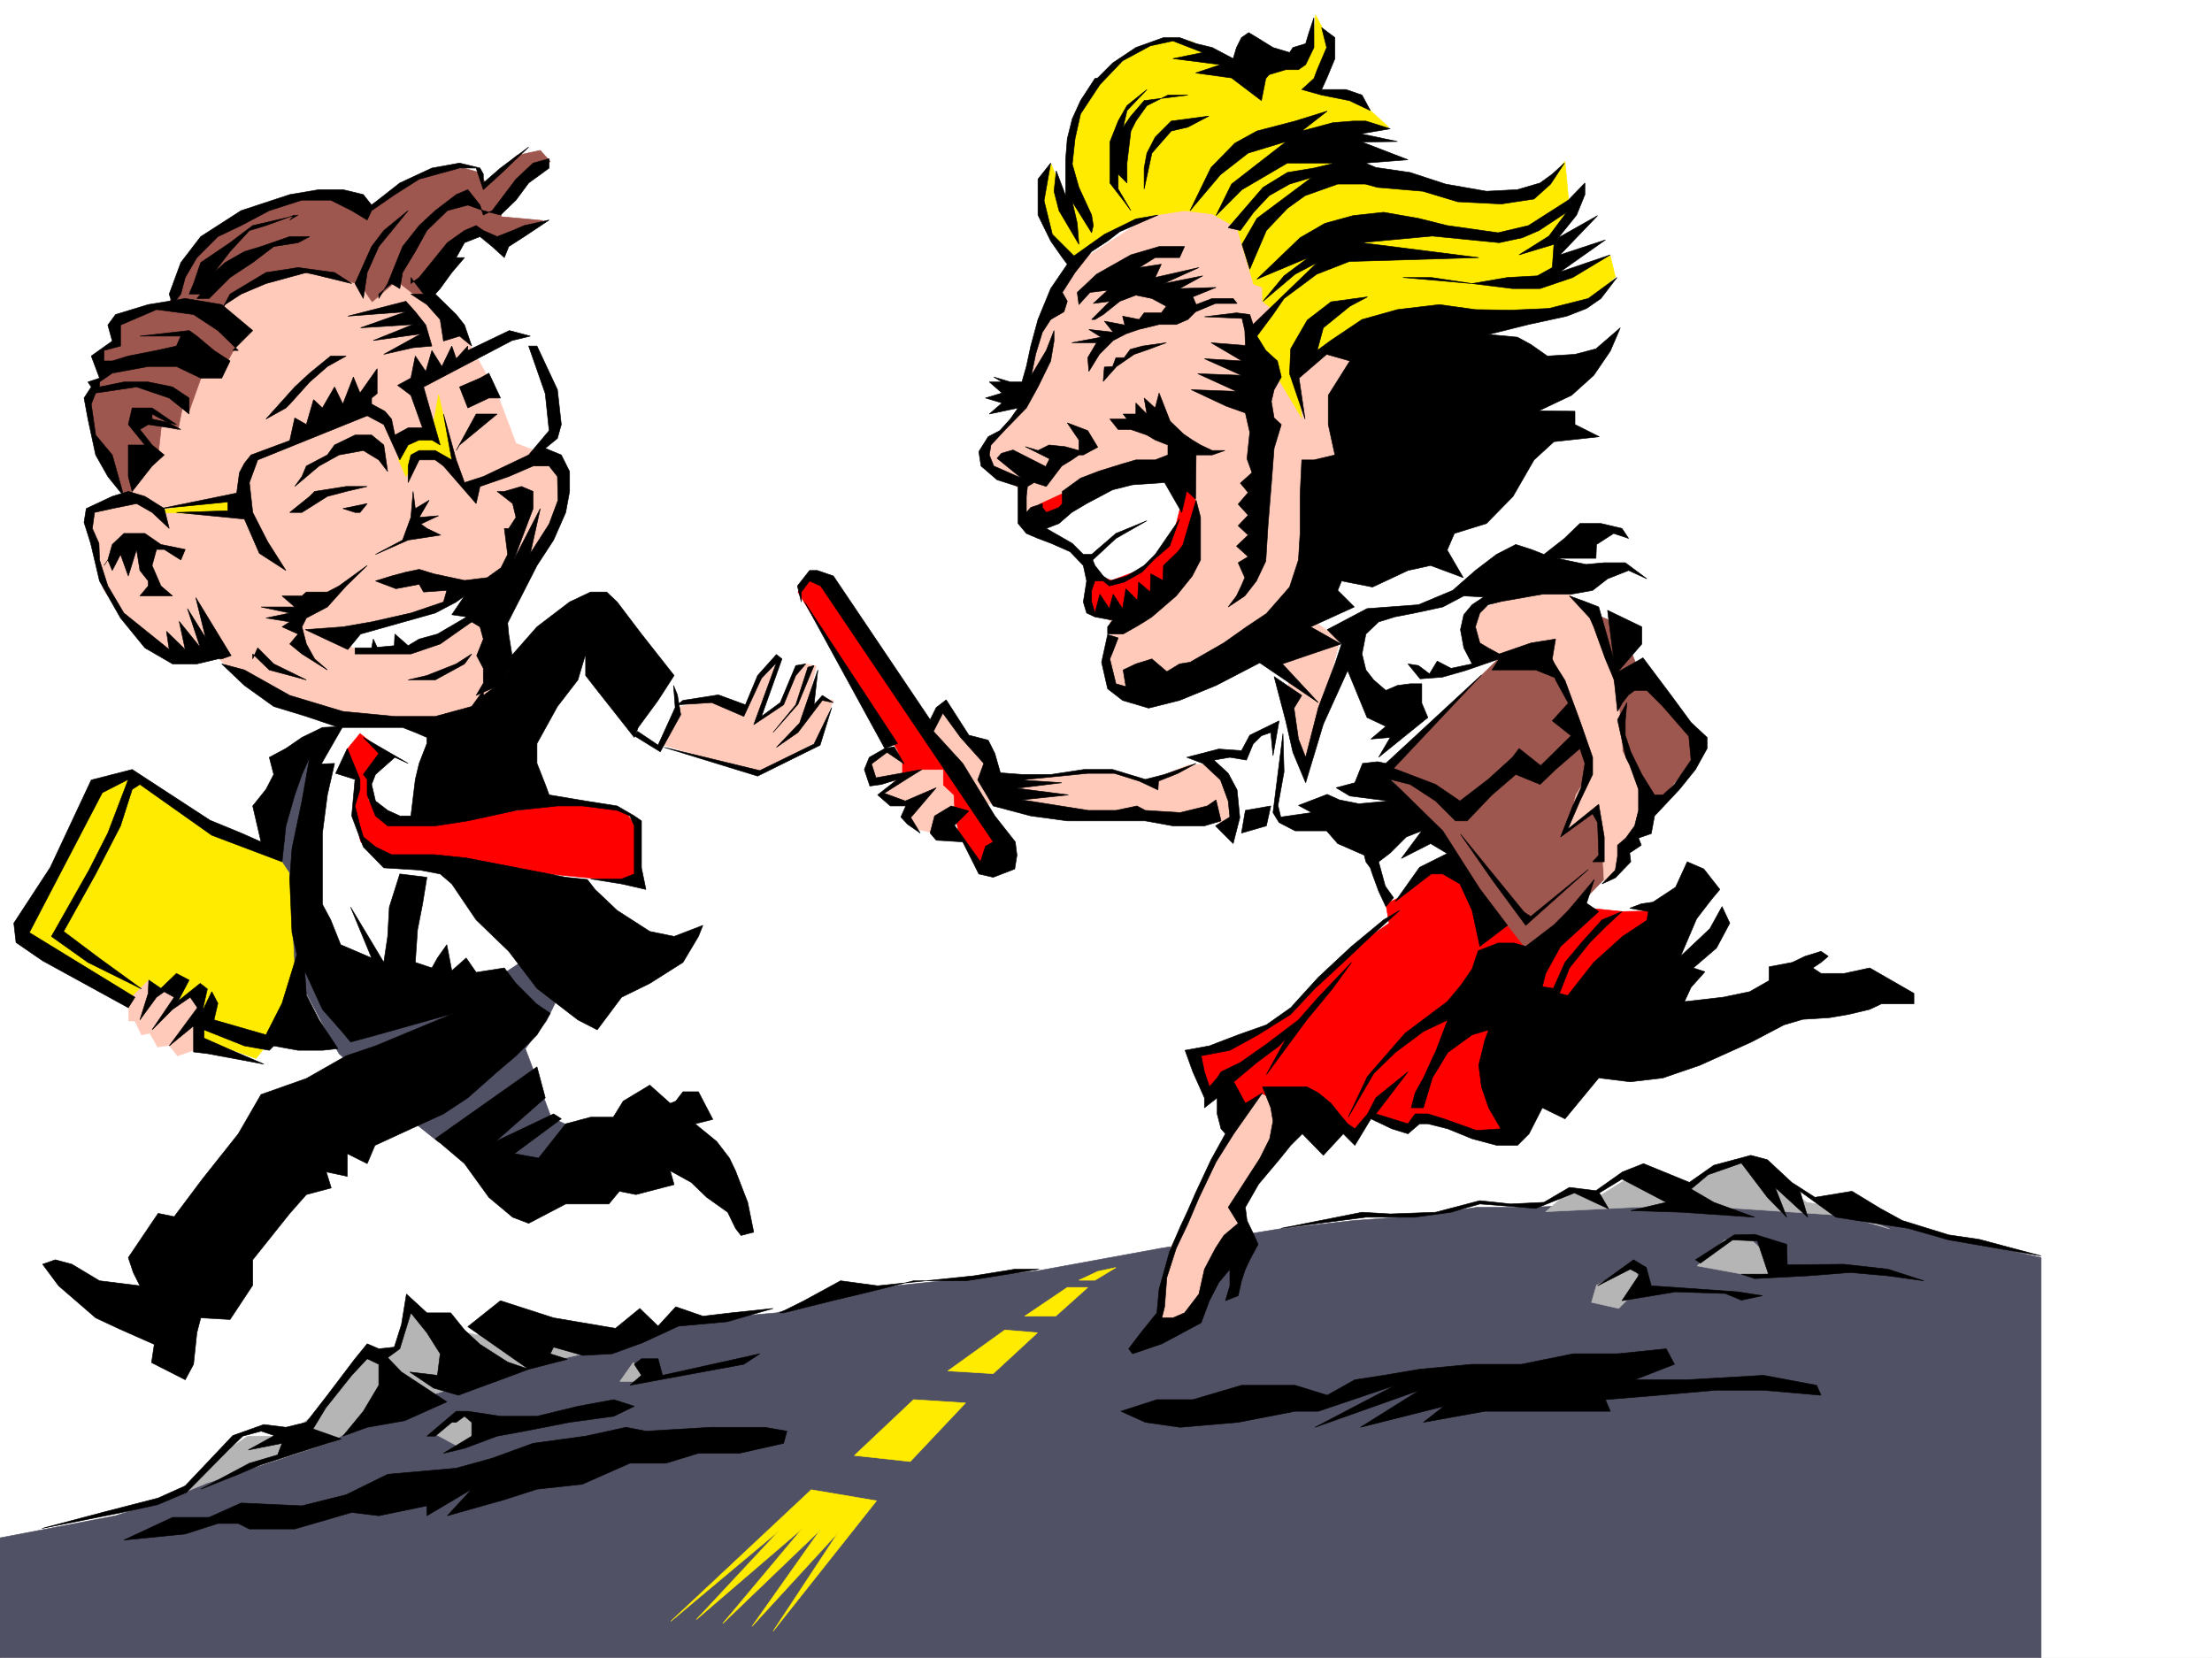 <svg xmlns="http://www.w3.org/2000/svg" width="2997.016" height="2246.297"><rect width="100%" height="100%" fill="#333333" stroke="none"/><defs><clipPath id="a"><path d="M0 0h2997v2244.137H0Zm0 0"/></clipPath><clipPath id="b"><path d="M0 1626h2766v618.137H0Zm0 0"/></clipPath><clipPath id="c"><path d="M0 1626h2767v618.137H0Zm0 0"/></clipPath></defs><path fill="#fff" d="M0 2246.297h2997.016V0H0Zm0 0"/><g clip-path="url(#a)" transform="translate(0 2.16)"><path fill="#fff" fill-rule="evenodd" stroke="#fff" stroke-linecap="square" stroke-linejoin="bevel" stroke-miterlimit="10" stroke-width=".743" d="M.742 2244.137h2995.531V-2.16H.743Zm0 0"/></g><g clip-path="url(#b)" transform="translate(0 2.16)"><path fill="#515166" fill-rule="evenodd" d="M0 2244.137h2765.504v-542.282l-280.23-62.167-260.758-12.747-149.832 6.727h-73.43l-74.914 11.258-92.902 6.726-99.665 11.262-160.351 26.195-167.816 30.696-236.008 24.75-117.653 32.18-138.61 12.003-111.628 30.692-147.602-12.707-94.43 37.418-142.323 107.878-87.7 23.97-92.902 49.421-80.156 26.234L0 2081.599Zm0 0"/></g><g clip-path="url(#c)" transform="translate(0 2.16)"><path fill="none" stroke="#515166" stroke-linecap="square" stroke-linejoin="bevel" stroke-miterlimit="10" stroke-width=".743" d="M0 2244.137h2765.504v-542.282l-280.23-62.167-260.758-12.747-149.832 6.727h-73.43l-74.914 11.258-92.902 6.726-99.665 11.262-160.351 26.195-167.817 30.696-236.007 24.75-117.653 32.18-138.61 12.003-111.628 30.692-147.602-12.707-94.43 37.418-142.323 107.879-87.7 23.968-92.902 49.422-80.156 26.235L0 2081.598Zm0 0"/></g><path fill="#9e574f" fill-rule="evenodd" stroke="#9e574f" stroke-linecap="square" stroke-linejoin="bevel" stroke-miterlimit="10" stroke-width=".743" d="m2040.98 882.332-68.933 66.664-104.16 98.883 203.043 252.39 66.707-71.902 44.183-45.672 73.43-105.61 52.434-62.91-87.665-106.39-15.718-38.945-13.489-24.711-50.203-19.469-60.683 28.465zm0 0"/><path fill="#ffcaba" fill-rule="evenodd" stroke="#ffcaba" stroke-linecap="square" stroke-linejoin="bevel" stroke-miterlimit="10" stroke-width=".743" d="m2007.238 886.828 42.735 5.98 34.449-12.706 35.226 50.164 31.477 84.652v36.676l-15.758 25.492-11.219 46.453 38.2-29.246 8.25 50.203 2.972 50.95 15.012-17.989 9.738-35.23 27.723-27.68-2.27-50.95-25.453-44.925-5.242-66.664-12.746-53.957-26.976-65.14-29.208-30.735-71.945 4.496-47.195 19.473-13.488 26.98zM1203.3 1014.176l-22.48 20.215 1.485 17.984 15.758 4.5 17.242-5.281-15.012 23.226 11.258 14.23h17.988l-2.27 21 15.758 13.489 27.723 6.727 68.934-41.215 124.375 23.226 78.672-5.238 62.167 5.238 55.446 2.27 44.965-20.254-53.215-59.902-42.7 2.23-53.175 21.738-55.485-12.746-65.18 5.98h-56.183l-31.476-3.714-26.196-42.695-19.511-8.25-20.215-42.7-17.242 16.5-13.493 32.18zm499.74 456.14-48.68 83.871-31.477 70.419-35.969 63.656-17.246 107.133 39.727-16.5 17.988-17.204 38.941-81.64 16.5-17.246-12.004-33.703 48.72-59.16 15.718-50.946-10.48-41.953zm0 0"/><path fill="#fff" fill-rule="evenodd" stroke="#fff" stroke-linecap="square" stroke-linejoin="bevel" stroke-miterlimit="10" stroke-width=".743" d="m1629.61 1026.14 30.734 30.735 12.746 61.387 55.441-11.223 35.973 16.5 55.445-3.012 39.688 37.457 24.004 75.622 88.406-73.391-28.465-36.676-66.703-75.66 61.426-68.934-16.461-24.71 6.726-34.446 85.43-21.738-24.75-48.68 21-44.926-30.734-4.5-55.446 26.2-71.16 15.757-42.7 50.907-72.683 86.136-39.726 17.989-17.988 26.976h-27.72zm0 0"/><path fill="red" fill-rule="evenodd" stroke="red" stroke-linecap="square" stroke-linejoin="bevel" stroke-miterlimit="10" stroke-width=".743" d="m1620.617 1430.629 17.984 48.68 17.989-15.758 23.223 45.71 29.25-27.722 126.605 54.7 23.969-24.75 45.707 15.757 23.226-12.746 83.907 28.465h39.726l216.535-309.36-70.418 1.524-44.965-4.496-85.433 56.187-33.707-42.695-68.93-66.668-32.965 7.469-30.73 28.465-23.969 11.261 4.496 26.196-38.941 26.98-56.969 56.93-37.46 39.683-65.923 30.696zm-539.465-628.453 50.207 82.422 83.946 130.32 7.468 19.473v17.203l26.239-8.953h29.207v20.957l14.23 13.488 1.528 26.2 5.238 26.98 24.71 44.925 37.458-39.687-71.902-103.383-83.168-112.332-88.446-135.559h-23.223zm0 0"/><path fill="#ffcaba" fill-rule="evenodd" stroke="#ffcaba" stroke-linecap="square" stroke-linejoin="bevel" stroke-miterlimit="10" stroke-width=".743" d="m1466.29 352.016-47.196 52.433-17.985 64.438-10.48 55.406-12.746 35.227-16.5 20.214-22.48 23.227-3.716 25.453 23.97 20.996 20.214 11.223 5.238 38.203 71.946 50.906 30.73 41.953 18.73 57.676-5.28 46.45 7.507 39.687 28.465 16.5 36.715-6.024 106.39-47.933 24.754-5.242 40.426 29.207 9.777 83.168 15.72 37.457 44.964-176.028-33.746-23.968 11.262-130.32 55.445-120.587-7.508-129.613-140.84-182.012-130.398 4.496zm0 0"/><path fill="#fff" fill-rule="evenodd" stroke="#fff" stroke-linecap="square" stroke-linejoin="bevel" stroke-miterlimit="10" stroke-width=".743" d="m1408.578 716.04 43.48 26.976 38.2 43.441 12.746 11.223 44.223-23.969 32.96-33.703 24.711-41.918-17.984-59.195-103.383 17.242-55.441 42.699zm0 0"/><path fill="red" fill-rule="evenodd" stroke="red" stroke-linecap="square" stroke-linejoin="bevel" stroke-miterlimit="10" stroke-width=".743" d="m1613.89 656.879 8.993 32.96-17.985 72.65-50.945 54.702-56.93 15.72-20.254-5.985v-32.961l6.762-15.758 22.485 8.25 34.445-12.746 24.71-17.203 24.75-32.219 14.977-59.16-24.71-20.215-116.91 27.684-35.188 27.722-26.98-1.484 7.468-15.719 38.98-17.988 89.149-30.73 70.461 10.515zm0 0"/><path fill="#ffeb00" fill-rule="evenodd" stroke="#ffeb00" stroke-linecap="square" stroke-linejoin="bevel" stroke-miterlimit="10" stroke-width=".743" d="m1452.8 352.016-26.98-33.703-15.718-51.649 14.234-44.223 14.23 35.97 7.508 21.702 3.715-65.14 12.004-57.672 25.492-46.453L1524 80.898l46.453-25.453h41.953l74.172 37.418 35.973-13.449 36.715 1.484 20.957-32.96 2.27-27.723 17.202 32.96-5.984 34.45-13.488 33.703 41.21 12.746 33.704 14.23 26.238 23.97-40.469 5.242 3.012 53.918 114.64 23.226L2014 266.664h48.68l33.746-18.73 23.968-29.207 5.981 63.652-17.242 29.953-6.727 12.746 12.004 1.484-6.766 44.965 74.176-24.75 6.762 28.465-36.715 33.703-60.683 15.758-83.946 11.223-95.133 65.922-112.41-26.235-44.183 29.989 8.25 60.644-38.985-65.14-26.976-47.938 23.968-35.973-11.222-8.992v-18.726l-12.004-4.497-22.441-76.402-33.747-18.691-37.457-4.496-53.175 8.21-55.446 28.465zM180.563 1051.594l-52.434 11.262-44.219 92.863-56.187 113.117 117.652 70.418 101.113 58.414 100.407 36.676 15.757-20.215 61.426-129.578-26.234-115.344-119.14-52.434zm0 0"/><path fill="#515166" fill-rule="evenodd" stroke="#515166" stroke-linecap="square" stroke-linejoin="bevel" stroke-miterlimit="10" stroke-width=".743" d="m757.484 1348.207-17.203 35.23-28.504 37.458 35.227 93.605 32.965 14.977-38.946 53.175-146.859-35.191-41.21-32.961-93.645-86.879-24.008-43.441-35.192-66.664-7.507-134.82-16.461-24.712 16.46-99.625 33.708-38.945 311.703 257.672zm0 0"/><path fill="#ffcaba" fill-rule="evenodd" stroke="#ffcaba" stroke-linecap="square" stroke-linejoin="bevel" stroke-miterlimit="10" stroke-width=".743" d="m899.105 1009.68 128.872 38.199 77.93-42.695 23.222-56.188-14.973-3.012-26.98 35.973 18.73-79.41-14.234-2.973-15.758 14.977-17.203 42.695-30.734 17.203 28.464-78.629-26.234 25.453-22.445 44.965-43.477-20.254-48.68 13.493-6.765 30.73zM173.84 1361.695l.742 21.743h8.25l8.992 18.726 11.223-2.266 10.476 18.727 15.758-2.227 11.223 14.23 21.738-7.507 11.965-48.68-11.965-23.964-21.738 4.496-6.727-15.72h-20.254l-12.707-10.519-22.48 22.485zm0 0"/><path fill="#fff" fill-rule="evenodd" stroke="#fff" stroke-linecap="square" stroke-linejoin="bevel" stroke-miterlimit="10" stroke-width=".743" d="m906.613 919.047 8.992 44.926-24.75 50.945-32.96-22.48 26.234-63.657zm-442.808 51.687-39.727 74.88-4.496 145.331 11.223 95.875 206.054 61.387 70.422-46.41L571.68 966.238zm0 0"/><path fill="red" fill-rule="evenodd" stroke="red" stroke-linecap="square" stroke-linejoin="bevel" stroke-miterlimit="10" stroke-width=".743" d="m487.773 993.922-17.242 20.996 13.489 41.172-5.239 39.726 9.735 44.184 22.48 24.711 53.18 10.48 125.117 3.75 152.883 14.977 20.215-5.238-3.012-71.907-11.223-15.718-25.492-9.735-53.918-2.27-65.96 8.997-126.61 13.488-50.946-2.23-26.234-25.493v-27.722l26.234-32.18zm0 0"/><path fill="#ffcaba" fill-rule="evenodd" stroke="#ffcaba" stroke-linecap="square" stroke-linejoin="bevel" stroke-miterlimit="10" stroke-width=".743" d="m173.84 672.598-50.95 18.73 5.239 53.957 11.223 52.395 39.726 58.453 50.945 32.96 59.942-2.265 43.441 38.942 86.176 38.203 100.41 17.984 67.406-2.266 62.207-15.718 24.715-41.957 10.516-99.586 50.95-90.633 24.71-49.461v-43.441l-30.734-26.2-30.692-12-25.496-67.41-39.722-71.16-53.176-62.172-57.715-28.426-182.79-17.984-119.14 117.574-41.953 172.274Zm0 0"/><path fill="#9e574f" fill-rule="evenodd" stroke="#9e574f" stroke-linecap="square" stroke-linejoin="bevel" stroke-miterlimit="10" stroke-width=".743" d="m567.926 404.45-30.692-23.97-33 28.465-16.46-23.965-60.684-13.453-35.973-4.496-77.926 37.418-12.746 12.746 26.235 38.203-17.985 33.704-36.715 23.968-15.718 44.184-8.992-5.238-6.024 29.949-22.48-5.238-4.496 39.722-33.707 44.184-4.497 15.719-19.472-20.215-24.711-53.176-8.992-38.941v-29.211l8.992-15.758 11.965-21.7-8.993-17.242 23.97-17.984v-26.2l59.94-20.956 11.258-6.766 32.22-65.922 62.171-54.66 110.887-29.21 59.941 23.968 77.184-46.45 55.441-8.21 21.738 5.98 8.254 14.235 42.696-37.457 31.476-6.727 13.489 14.977-62.95 55.402-3.754 19.473 56.97 5.238-53.216 32.219-36.715-18.727-35.972 32.961-29.207 44.184zm0 0"/><path fill="#ffeb00" fill-rule="evenodd" stroke="#ffeb00" stroke-linecap="square" stroke-linejoin="bevel" stroke-miterlimit="10" stroke-width=".743" d="m218.766 691.328 107.914-18.73 6.726 26.238-110.886-4.496zm320.694-69.637 10.481 23.97 17.243-26.981 47.937 5.238-20.957-89.11-8.992 50.91-32.219 6.02zm0 0"/><path fill="#fff" fill-rule="evenodd" stroke="#fff" stroke-linecap="square" stroke-linejoin="bevel" stroke-miterlimit="10" stroke-width=".743" d="m460.05 868.84 28.466 12.746 75.66-1.484 72.683-41.954-8.992-32.96-39.687 19.472-104.16 28.465zm0 0"/><path fill="#b5b5b5" fill-rule="evenodd" stroke="#b5b5b5" stroke-linecap="square" stroke-linejoin="bevel" stroke-miterlimit="10" stroke-width=".743" d="m236.75 2027.57 43.48-44.183 55.442-37.457h50.207l49.422-35.934 62.207-75.66 23.969 6.726 26.234-32.18 11.965-44.222 37.5 32.219 48.68 12.004 99.664-12.004 99.628 24.71-161.836 37.458-161.835 50.95-73.43 44.183-167.817 55.402zm348.422-86.879 35.973 19.47 44.18-14.231-37.458-29.953zm272.723-94.391-17.989 25.497h17.989l32.218-6.024zm1305.195-104.862-6.727 23.222 36.715 8.25 31.438-31.473-11.223-26.199zm-68.934-99.59 119.137-6.02h116.871l167.855 11.258 62.172 17.988-74.918-29.246-37.457-6.726-80.195-55.446-50.945 12.75-36.715 29.95-66.668-24.712-50.203 31.477-31.477-13.492zm205.317 73.39 73.43 13.489 44.179-6.762-44.18-41.914h-35.972zm0 0"/><path fill="#ffeb00" fill-rule="evenodd" stroke="#ffeb00" stroke-linecap="square" stroke-linejoin="bevel" stroke-miterlimit="10" stroke-width=".743" d="m1487.285 1722.746-25.492 11.965h21.738l28.465-17.242zm-41.211 21.699-57.71 38.946h41.952l43.48-38.946zm-84.691 57.676-77.145 55.441 61.426 3.715 59.941-55.406zm-123.633 94.387-80.156 75.656 75.66 8.211 74.953-79.371zm-138.61 122.07-190.3 178.293 147.601-123.594-113.113 121.328 143.848-123.593-107.918 128.832 131.887-126.567-92.16 130.32 116.87-127.347-88.406 134.074 140.137-176.773zm0 0"/><path fill-rule="evenodd" stroke="#000" stroke-linecap="square" stroke-linejoin="bevel" stroke-miterlimit="10" stroke-width=".743" d="m342.398 447.89-41.953-35.19-49.46-8.25-50.169 8.25-44.222 13.491-10.477 14.23 5.98 21.704-28.464 20.25 11.222 29.953-15.718 5.238 4.496 6.727-9.735 15.012 5.239 28.465 10.48 48.68 16.5 29.21 21.7 26.938-15.72-56.149-22.48-26.976-5.984-41.957 5.984-14.973 55.442-8.25 44.222 15.012 26.98 21.703v-21.703l-22.484-15.012-32.96-6.727h-33l-32.962 6.727v-6.727l17.243-11.964 48.718-8.993h38.204l32.96 15.72h28.465l11.262-23.227-21.742-14.23-23.227-19.474-10.476-7.507-66.703 7.507H245l-5.98 13.489-26.98 5.984-38.2 7.504-21.742 6.727h-11.22v-14.23l22.442-5.985v-28.465l48.72-20.957 50.202 6.726 32.961 21.7 27.723 26.98h-7.508zm0 0"/><path fill-rule="evenodd" stroke="#000" stroke-linecap="square" stroke-linejoin="bevel" stroke-miterlimit="10" stroke-width=".743" d="m239.02 575.238-32.961-22.48h-26.98l-5.24 22.48 22.481 27.723h-22.48v42.7l5.238 20.214 26.98-34.45 16.462-14.976-16.461-13.488-16.5-20.996 11.257-6.727L245 581.965l-38.941-20.957v6.762zm-9.739-176.769 15.719-42.7 26.98-35.187 54.7-35.191 65.922-21.739 39.726-6.726h32.219l27.723 6.726 11.222 14.23 38.2-29.948 43.48-20.215 37.457-6.766 27.723 6.766 4.496 8.21v12.005l23.222-20.215 38.203-28.465-38.203 36.676-23.222 20.996-9.739-29.207h-22.48l-54.703 14.976-32.961 20.957-31.473 21.739-5.984 12.707-20.996-12.707-28.465-14.23h-38.945l-44.22 14.23-38.202 20.214-31.477 14.977-28.465 28.465-15.754 26.937L245 398.47l-11.223 14.23Zm0 0"/><path fill-rule="evenodd" stroke="#000" stroke-linecap="square" stroke-linejoin="bevel" stroke-miterlimit="10" stroke-width=".743" d="m403.863 291.375-61.465 14.23-30.691 23.227-39.727 26.938-9.738 28.464-5.98 14.235h15.718l-5.242 5.98h16.465l28.504-28.465 30.691-20.214 28.465-21.7 33-5.238 15.719-8.25h-26.98L353.66 334.07l-22.484 6.727-26.235 14.973-14.976 13.492 21.742-28.465 26.195-28.465 22.48-6.727 38.985-14.23-6.765 6.723zm-92.156 107.094 48.676-29.207 43.48-6.727 49.422 6.727 23.227 14.972-61.426-14.972-54.703 14.972-33.703 14.235-21.739 14.23-4.496 6.766zm169.301-14.235 22.484-50.164 16.5-21.738 32.961-26.941-39.726 48.68-15.72 35.19-5.237 35.188zm44.222 0 20.215-50.164 22.48-28.465 21.743-20.214 28.465-21.739 15.719-6.726 11.257 14.234 5.243 6.723 4.496 13.492 12.004-5.984 16.46-21.739 15.758-20.957 23.223-21.742 21.703-5.98v12.746l-27.723 20.215-17.203 23.226-21 20.215-23.222-5.984-20.996-7.508-27.723 7.508-27.723 26.941-15.718 28.465-17.243 28.465L541.691 391l-11.222-6.766-17.242 14.235v5.98zm0 0"/><path fill-rule="evenodd" stroke="#000" stroke-linecap="square" stroke-linejoin="bevel" stroke-miterlimit="10" stroke-width=".743" d="m567.926 375.984 38.203-47.152 23.226-16.5 15.754-6.727 9.739 6.727 18.726 8.25 21-8.25 15.715-6.727 33.707-7.507-33.707 22.484-20.996 13.488-5.98 14.977-16.461-14.977-16.5-13.488-20.997 8.25-11.222 20.215h11.222l-17.207 20.215L596.391 391l-6.723 7.469 28.465 27.722 11.222 14.23 9.774 28.466-16.5-13.489-21.738 6.727-4.5-29.21-17.985-20.216-21.699-14.23h17.203l-17.203-22.485v8.25zm-5.238 46.453 14.234 17.985 8.25 28.465-25.496 2.23-39.684 8.992 50.203-27.722-64.437 8.992 53.918-21.7-71.16 4.497 61.425-21.739-78.668 5.981 78.668-20.215zM360.383 567.77l38.984-43.477 20.215-18.691 28.465-23.227h20.996l-25.492 14.234-23.969 20.957-26.98 29.95-5.239 5.242zm0 0"/><path fill-rule="evenodd" stroke="#000" stroke-linecap="square" stroke-linejoin="bevel" stroke-miterlimit="10" stroke-width=".743" d="m392.602 596.98 6.765-30.734 15.719 8.992 9.734-33.703 12.004 11.223 16.461-28.465 11.262 23.223 14.234-36.676 8.992 21.703 23.223-32.961v33.703l-7.504 6.02v8.21l17.985 9.739 8.992 10.516 4.496 21.703 17.988-9.739h19.473l-15.719-44.18-17.988-13.492 17.988-9.734 5.98-29.953 14.235 20.96 8.25-28.464 13.488 21.738 13.488-27.722 5.985 17.203 15.719-17.203v5.984l56.222-26.98 28.465 7.507-24.75 5.98-119.879 62.915 22.48 78.668-11.218-6.766h-17.246l-14.973 6.766-11.262 20.215-21.699-47.938-22.484-11.965-148.344 59.903-11.262 30.695 4.496 40.469 20.254 39.683 24.711 38.946-35.972-23.227-20.215-46.41-92.156-8.992 69.675-2.27v-11.965l-90.672 8.993L320.7 668.102l3.715-27.684 6.762-12.746 8.996-11.223zm0 0"/><path fill-rule="evenodd" stroke="#000" stroke-linecap="square" stroke-linejoin="bevel" stroke-miterlimit="10" stroke-width=".743" d="m399.367 659.148 32.961-27.722 26.98-14.977 32.962-6.02 20.957 12.747 12.003 15.719-5.238-35.934-16.5-13.488h-22.484l-27.723 13.488-9.734 13.488-28.465 14.977-5.984 14.234zm-6.765 35.192h16.5l34.449-21.742 25.492-6.723 28.465-6.727h-28.465l-42.734 6.727-6.727 6.723zm71.945-5.242 32.96-6.762-9.734 12.004h-6.765zm251.726-220.211 22.48 64.398 5.243 50.203-27.723 32.961-61.425 29.211-25.493 8.211-11.222-30.695-17.242-62.168 11.257 62.168-22.48-12.746h-21.742l-11.219 6.02-3.754 14.976v22.445l14.973-30.695h21.742l11.223 8.25 44.218 50.91 5.243-23.188 38.941-13.488 33-14.234h21.703l11.258 14.234.746 32.176-12.004 32.219-25.457 39.687 13.492-60.644-35.972 69.636 26.234-69.636v-23.223l-15.758-6.727-23.222 6.727h-9.739l21 16.46 4.496 18.727-9.777 14.977h-5.98l4.496 35.227-8.993 17.988-18.73 13.45-30.73 3.753-41.958-8.992-19.472-5.985-17.985 3.754-19.472 5.243-21.739 6.722 27.723 10.48 31.473-5.984 5.984 10.48 31.477-2.23-4.496 15.72-44.184 14.976-53.215 12.004-38.945 6.726-50.945 3.754 57.671 26.977 17.243-20.997 101.152-28.464 28.465-14.977 11.222-8.21-17.207 25.456 20.215 2.969-39.683 23.226-24.754 6.766-14.973 8.992-17.988-15.758-.742 15.758-23.227 2.227-5.238-11.219-2.266 11.965h-22.484v8.25h75.699l39.684-13.492 32.964-23.223 9.774-6.726 11.223 6.726 4.496 16.5-8.993 22.442 8.993 17.242v20.215l-9.739 16.5 37.461-16.5 12.004-32.961-5.281-32.961-1.484-15.72 6.765-13.487 11.961-23.188 21-41.21 22.48-34.446 16.462-37.457 5.238-28.465v-26.98l-11.219-22.446-21.742-8.992 16.5-13.488 5.242-18.73-5.242-47.192-27.719-59.16zm0 0"/><path fill-rule="evenodd" stroke="#000" stroke-linecap="square" stroke-linejoin="bevel" stroke-miterlimit="10" stroke-width=".743" d="m622.629 524.293 11.223 28.465 28.503-13.453h15.715l-15.715-33.703-12.003 6.726zm22.481 36.715h28.464l-34.445 28.465-16.5 13.488-4.496 7.469zM469.043 793.965l-25.492 28.465-28.465 14.976-5.984 11.965 5.984 23.223 11.223 20.215 17.242 14.976-34.45-21.7-16.5-13.491 11.262-13.489-21.738-9.734 10.477-6.726-32.22-5.239 32.22-6.765-38.942-8.211h45.707l-17.242-14.977h26.977l5.984-5.277h28.465l15.758-8.211 38.199-27.723zm-119.879 83.871 21.7 21.738 44.222 21.7-50.203-13.489-22.485-21.7v6.724zM128.129 694.34l23.969-5.242 32.96-6.762 21 12.004 23.223 21.7-6.761-26.942-26.2-16.5-22.48-6.723-21.742 6.723-35.227 16.5-2.973 18.73 8.993 28.465 11.964 50.906 28.465 50.207 33 40.43 37.457 21.738h32.961l28.465-6.765h5.242l12.746-4.496-47.937-78.63 13.45 54.66-24.712-39.683 17.246 52.43-28.465-35.188 8.211 38.2-25.457-24.711 3.754 24.71-61.465-49.46-21.699-36.676-11.262-35.23-.742-22.442-8.992-20.254zm0 0"/><path fill-rule="evenodd" stroke="#000" stroke-linecap="square" stroke-linejoin="bevel" stroke-miterlimit="10" stroke-width=".743" d="m146.117 758.734 5.98-20.957 15.72-14.972h28.503l21.703 14.972 32.961 6.727-5.984 14.23-22.48-14.23h-10.48l-5.981 21.738 11.964 27.723 15.754 13.488H189.56l11.257-13.488v-6.766l-11.257-14.23-4.5-28.465-11.22 35.973-10.519-29.211-11.222 21.703-5.98-14.235-5.24 7.508zm493.012 127.352-20.996 13.488-39.727 15.719-25.453 5.98h36.715l39.687-21.699 9.774-13.488-5.277 6.723zm-79.453-220.211-2.969 35.187-11.262 30.735-36.715 19.469 44.223-19.47 44.223-6.765-18.77-8.992-8.21-5.984 23.968-11.22-26.238 2.227 13.492-23.226-18.73 11.262zm0 0"/><path fill-rule="evenodd" stroke="#000" stroke-linecap="square" stroke-linejoin="bevel" stroke-miterlimit="10" stroke-width=".743" d="m331.176 907.785 61.426 34.485 71.945 21.703 70.418 6.761h54.703l49.46-13.488 15.72-21.738v6.762l28.464-20.997 5.981-13.488V892.81l38.242-43.438 44.18-33.707 28.504-13.488h21.703l14.23 13.488 32.961 43.441 44.223 56.188-21.738 33.703-26.942 36.715-5.277 13.488-27.723-35.226-22.48-28.465-15.719-20.215v-29.207l-10.48 35.187-27.723 35.973-27.719 50.164v26.98l11.219 28.466 5.242 14.23 49.461 8.254 42.695 6.723 23.227 13.488 9.734 6.726v63.657l6.024 29.246-32.961-7.508-41.957-6.727h41.957l17.203-6.761v-65.141l-5.98-13.492-17.247-7.504-47.191-5.984h-33.707l-56.184 5.984-65.218 14.23-44.184 6.766H525.23l-16.5-13.492-11.222-28.465v-20.996l-5.238-6.723 20.957-28.465L492.27 999.2l60.683 35.192-17.988-8.25-26.235 23.226-5.238 13.489 5.238 22.484 16.5 12.707 16.461 7.504h15.016l5.98-49.461 5.239-21.7 10.48-26.98v-8.21l-15.718-6.763-17.243-6.726H459.31l-44.223-14.977-44.223-13.488-39.687-28.465-30.73-29.207zm0 0"/><path fill-rule="evenodd" stroke="#000" stroke-linecap="square" stroke-linejoin="bevel" stroke-miterlimit="10" stroke-width=".743" d="m436.824 985.71-27.722 13.49-21.739 14.976-22.48 11.965 5.98 23.226-10.48 20.215-17.985 22.48 11.262 48.68-26.98-11.965-41.953-17.242-105.649-68.894-55.445 14.234-55.442 118.316-49.46 75.657 3.007 26.238 35.973 24.71 116.129 63.653 8.992-14.23-143.105-87.625 98.882-189.516 35.23-17.988-27.722 72.687-25.492 50.164-50.95 89.895 49.462 35.187 72.687 35.973-57.71-41.953-47.938-35.973 43.441-77.886 33.703-65.141 15.758-49.461 10.48-6.726 97.395 68.894 95.172 35.973 5.238-48.68 12.004-41.957 9.735-27.719 10.48-23.226-10.48 59.199-13.489 64.394-3.011 41.957 3.011 71.903 6.727 29.953-20.215 65.922-21.742 42.695-70.418-20.254 5.238-22.441-8.25-15.758-12.746 26.234 6.766-29.949-9.735-7.508-29.992 23.969 15.016-28.465L239.02 1319l-20.997 20.254-16.464-11.262-.743 17.989-11.257 35.93 22.48-30.692 10.48-7.508 13.489 7.508-29.95 44.183 27.72-27.722 23.968-16.461 9.738 14.23-38.203 51.692 32.961-26.98v35.23l18.73 2.23 76.442 14.23-48.719-20.957-32.218-14.234v-11.258l54.699 21.739 33.707 5.98 5.98-5.98 33 5.98h32.961l20.957-2.227-25.453-38.984-17.242-33.703-2.23-32.922 23.968 52.395 27.723 31.476 10.48 12.746 35.97-9.738 104.124-29.207-106.39 44.184-39.688 13.488-53.957 30.695-61.426 21.738-30.734 53.176-48.719 61.387-38.2 50.95-21.737-4.497-40.43 59.938 6.722 20.214 8.997 17.989-54.704-6.766-37.457-22.441-22.484-6.024-17.203 6.024 21.7 29.207 50.206 43.437 33.703 15.719 45.707 20.215-3.715 24.71 45.672 23.227 11.258-20.957 4.496-42.699 5.242-20.215 39.727 2.23 30.691-46.449v-34.449l50.204-62.91 22.484-25.457 33.703-8.992-6.723-21.738 28.465 6.02v-30.731l26.977 13.488 10.48-24.711 48.719-22.48 44.184-20.215 32.96-21.743 39.723-35.187 25.496-21.703 28.465-28.465 17.985-29.207-18.73-12.746-27.72-27.723-15.758-20.957-38.203 5.985-13.488-19.473-19.473 17.242-6.761-35.23-12.707 17.988-7.508 13.488-22.484-7.508 3.011-44.183 6.727-34.446 5.98-36.714-36.715-4.496-14.23 44.964-2.23 39.688-5.239 35.187-44.965-74.875 28.465 68.895-41.957-17.988-13.488-33.703-11.223-20.958v-96.617l6.727-51.691 9.734-42.695-17.984.742 29.246-50.945zm152.844 557.255 39.687 33.703 33 45.707 32.22 26.941 21.698 8.25 50.204-26.234h58.457l14.23-17.207 22.484 4.496 51.688-13.488-5.238-18.727 28.465 15.715 20.996 20.254 28.464 20.215 10.48 21.703 7.509 9.734 17.203-4.496-8.211-40.43-16.5-42.695-8.25-17.207-17.207-22.48-29.246-23.969 23.969-5.984-19.473-37.457H925.34l-9.735 12.707-7.507 3.011-27.723-24.71-35.973 21.699-13.488 21.742H800.22l-33.742 8.992-36.715 46.45-32.961-6.02 63.695-47.196-10.48-6.722-78.668 37.457 67.406-59.2-11.219-41.914zm0 0"/><path fill-rule="evenodd" stroke="#000" stroke-linecap="square" stroke-linejoin="bevel" stroke-miterlimit="10" stroke-width=".743" d="m481.008 1056.09-4.496 49.46 15.758 41.958 27.722 28.426 48.68 3.007 27.719 5.243 15.757 13.488 32.961 48.68 44.184 42.699 38.242 50.203 55.442 42.656 26.199 13.492 33-44.183 38.199-18.73 44.965-28.466 20.957-35.187 6.023-14.977-38.984 14.977-32.961-6.766-44.223-28.464-29.949-28.426-10.48-13.489-29.246-3.011-22.48-4.496-112.376-21.703-43.441-4.497h-57.711l-21.739-10.476-16.46-13.492-4.497-14.973-6.765-26.98 6.765-22.481v-13.492l-17.242-41.914-15.719 33.703zM167.816 2086.766l65.961-30.73h49.426l43.477-19.473 82.422 3.753 59.941-14.976 56.187-27.719 92.903-8.254 48.719-13.488 55.441-20.215 71.164-9.734 54.7-11.965 26.98 5.238 88.406-5.238h72.684l29.953 5.238-4.496 16.461-59.942 13.492h-55.445l-44.184 13.489h-48.715l-64.437 28.464-61.426 6.723-44.223 14.234-77.183 21.739 33-35.973-60.723 35.973v-13.489l-65.18 13.489-36.714-4.496-77.145 22.445h-61.465l-14.976-7.469h-27.723l-44.219 14.23zM56.93 2071.012l84.691-22.446 72.649-18.73 36.714-16.5 64.434-68.148 41.996-14.977 29.95 3.754 27.722-6.766 28.465-36.676 37.457-49.46 16.5-20.215 15.719 6.726 20.996-2.23 9.738-30.692 6.723-41.21 27.722 25.453h32.219l18.73 23.226 20.997 19.469 37.457 23.969 28.464 9.738-38.203 14.23-38.941 14.235-17.984 6.761-33.747-9.734-32.218-21.742 37.5 4.5 3.71-29.211-17.984-28.465-21.699-26.976-15.016 48.68-16.46 12.003 18.73 19.469 61.426 40.43-56.93 25.496-50.95 8.992-32.96 11.965 27.723-33.703 20.957-35.192v-28.465l-15.72-7.507-20.995 22.484-35.192 44.18-17.242 28.464 38.203 13.493-47.195 14.972-62.168 20.215-29.992 12.75-50.946 20.211 65.922-35.188 38.239-11.261 5.984-15.719-45.707 8.992 35.227-19.468-17.985-5.985-24.75 6.727-19.473 18.726-56.93 57.676-38.984 16.5-47.933 10.477zm0 0"/><path fill-rule="evenodd" stroke="#000" stroke-linecap="square" stroke-linejoin="bevel" stroke-miterlimit="10" stroke-width=".743" d="m633.852 1797.621 44.218-35.187 71.946 23.222 83.91 14.235 32.96-26.98 24.712 23.968 24.007-26.195 36.715 12.707 38.2-4.496 56.93-5.985-62.169 17.988-65.96 5.98-48.68 22.485-41.211 14.973-39.727 2.23-39.687-11.222-4.496 8.992 23.226 7.469-52.473 13.492zm455.55-35.187 49.465-26.98 50.203 6.765 65.18-6.766 65.18-6.726 55.445-8.993h32.96l-98.886 15.72h-71.199l-59.941 14.976-50.164 12.004-65.961 16.46h-5.243zM578.406 1945.93l39.727-33.703h15.719l44.218 6.761h49.465l55.442-13.488 48.68-8.992 27.722 8.992-27.723 13.488-59.941 8.211-61.426 12.004-36.715 6.727-44.219 16.5-28.464 6.726 38.238-23.226v-18.73l-9.774-8.212-11.222 8.211h-5.985l-22.48 18.73zm280.973-97.36 9.734 14.977-15.715 13.488 154.364-28.465 21.703-14.234-131.848 29.21-6.02-22.483h-22.484zm564.215-1627.617-17.246 21.742v48.68l17.246 35.188 15.715 22.484 6.765 8.992-22.48 32.961-17.246 41.914-9.735 35.973-5.984 27.722-6.02 20.957h-15.718l-22.48-6.726 11.218 6.726h-17.203l17.203 14.977-22.442 6.762 22.442 6.726-17.203 14.977 38.945-8.25-10.48 15.012-14.23 15.718-15.759 8.25-12.707 20.215 2.97 19.473 21.741 18.73 28.465 8.992v50.165l11.258 13.492 15.719 6.722 17.988 6.766 25.453 11.223 17.984 18.726 4.497 20.957-4.496 28.465 4.496 14.977 11.261 5.238 23.969 4.496-6.766 8.996v9.734h21l17.243-9.734 11.222-6.726 10.477-6.766 33-28.426 21.703-26.976 11.258-21.743v-57.672l-6.02-23.226-12.707 42.7-5.242 17.984-6.762 8.996-19.472 18.726-.743 20.215-16.5-8.992-.742 24.71-15.719-13.448-1.527 24.71-15.715-15.757-4.5 26.98-12.746-19.472-5.238 19.472-12.746-19.472-6.727 25.453-4.496-14.977v-15.719l4.496-12.746h11.223l8.25 6.766 20.215-5.238 24.008-13.493 15.718-16.5 21.739-18.726 13.488-36.676-33 47.934-14.973 14.976-23.226 14.235-23.227 6.722-8.992-6.722-11.223-14.235-3.007-7.508 31.472-29.207 41.957-23.968-41.957 17.246-32.96 28.46h-11.263l-14.972-14.972-35.23-20.254 17.242-6.726 17.246-14.973 20.21-12.004 35.231-18.691 26.98-6.766 43.438-3.008 23.227 40.469 6.765-29.211 11.965 11.223.742-59.903h21.738l17.243-6.02h-17.243l-15.718-7.468-11.258-6.766-11.965-8.21-17.988-17.243-14.973-38.199-5.281 20.215-14.973-13.453 3.754 21.703-14.977-14.977v14.977h-17.242l5.239 6.762h-23.227l11.262 14.195h17.203l21.742 7.508 11.219 6.722 17.246 6.766v13.488l-17.246 6.727h-26.196l-17.988 5.238-31.472 9.738-25.457 9.735-24.75 17.988v16.46l-4.497 5.278-17.242 6.727-5.238-6.727v-5.277l-15.719 5.277-5.984 6.727v-21.742l1.488-13.45 8.992-5.277 16.461 5.277 20.996-27.722 13.493-8.25 9.734-6.727h5.98l19.512-10.515-13.488-22.446-27.723-10.476 15.719 23.183v14.235l-18.73-5.239-21.739-2.23-14.976 7.469-17.243-5.239 32.961 16.5-5.238 10.477-44.184-22.48-15.757 4.496-5.98 6.761 32.96 26.942-37.457-16.461-5.984-14.977 2.23-13.488 19.469-20.996 28.504-29.207 15.719-28.465 17.246-35.191 4.496-26.977v-14.234l-10.52 26.98-20.215 33.703 5.985-29.207 8.992-29.207 11.262-17.246 17.984-10.477 4.496-14.234-6.765-11.965 17.246-26.976 22.48-28.465 21.7-14.234 16.503-12.708 51.688-22.48-29.95 5.238-42.699 20.957-41.21 29.207-29.247-29.207-11.222-45.668zm0 0"/><path fill-rule="evenodd" stroke="#000" stroke-linecap="square" stroke-linejoin="bevel" stroke-miterlimit="10" stroke-width=".743" d="m1459.563 396.238 26.199-24.71 46.449-26.235 38.242-11.223h34.445l-6.726 14.977h-33l-21.7 13.488 29.95-4.496-8.25 17.945 59.2-13.449-47.938 21.7 53.175-10.477L1598.172 391l49.426-1.523-31.438 12.746 4.457 10.476 21.739-8.25h28.464l5.282 6.766h-29.25l-26.977 11.222-10.48 10.477-15.72 6.766h-23.222l-27.722 6.726-17.243 5.98-17.246 8.993-18.726 18.73-14.235 23.227-1.484-18.73 11.965-20.215h-33.703l39.722-7.508-16.5-10.477 32.961 3.754-11.965-14.976 27.723 5.238-3.012-12.004 22.485 4.496 6.726-8.992h23.223l6.766-8.953-19.512-10.52-21.7-4.496-21.738 8.25-22.484 17.988-11.223 6.723h-4.496l24.711-24.71-22.48 3.01 19.468-17.984-23.964 3.008-14.977 16.461zm0 0"/><path fill-rule="evenodd" stroke="#000" stroke-linecap="square" stroke-linejoin="bevel" stroke-miterlimit="10" stroke-width=".743" d="m1494.754 516.824 17.984-20.215 23.969-16.5 19.512-6.726 23.968-8.992-32.218 4.496-16.5 4.496-8.25 11.222h-11.223l-4.496 12.004-11.223.743zm5.98 343.024-8.21 37.457 8.21 35.972 20.254 15.72 35.23 10.48 41.954-10.48 49.426-20.216 59.195-30.73 79.414 53.957-48.68-52.434 32.961-11.261 46.45-15.72-41.211-23.222 59.199-26.941-22.485-22.485 5.239-12.746 41.957 8.25 47.972-22.48 30.696-6.727 44.222 16.461-21.742-37.418 9.738-22.48L2014 709.313l35.973-36.715 28.465-49.422 26.98-24.711 61.426-6.727-32.961-16.5v-17.984l-48.719-.742 44.223-20.957 29.949-26.98 22.484-32.962 13.489-31.437-32.961 28.465-28.465 7.468-37.457 2.266-22.485-15.754-17.984-9.738-38.984-3.715 53.957-13.488 51.691-11.262 26.98-10.477 19.473-13.492 21.739-28.465-38.946 28.465-53.215 13.492-51.687 2.266-47.938-.742-48.718-6.766-56.93 6.766-47.977 13.45-43.441 29.21-17.242 12.746 8.25-30.695 35.972-29.207 23.97-12.746-49.462 6.722-32.218 24.754-22.485 38.942-1.484 33.703 20.957 61.426-8.211-55.442 37.457-32.219 31.476 8.993-29.246 46.453v39.683l8.993 41.211-28.465 6.727h-16.461l-2.27 47.195v52.434l-2.226 35.93-12.004 36.714-31.477 35.973-26.976 17.95-30.696 21.737-45.707 26.196-14.234 2.27-17.242 10.476-20.254-17.242-21.7 6.765-17.242 8.211 3.754 22.48-13.492-3.75-8.25-33.706 3.754-8.993 7.508-19.472zm0 0"/><path fill-rule="evenodd" stroke="#000" stroke-linecap="square" stroke-linejoin="bevel" stroke-miterlimit="10" stroke-width=".743" d="m1631.879 429.2 50.945 2.23 3.754 16.46.742 20.255-46.449-3.754 41.953 24.71-50.945-3.011 50.203 22.484-59.2-2.23 52.434 23.969-61.425-2.266 47.937 22.48 25.492 8.993 5.985 26.199-3.754 35.972 6.761 18.727-15.753 14.234 10.515 12.707-13.488 15.758 13.488 14.973-13.488 14.234 13.488 12.707-15.758 14.977 15.758 14.23-13.488 8.25 8.992 20.215-4.496 10.52-6.766 14.23-11.218 14.977 22.48-14.977 15.719-20.254 12.746-26.937 3.012-48.68 4.496-55.445 3.715-48.68 9.773-32.219-9.773-8.992-1.489-8.992-2.226-13.488 3.715-15.72 9.773-17.206-5.277-21.738-15.72-14.23-12.003-19.474 21.738-29.207 14.977-21.742 44.223-32.922 44.183-17.242 175.363-5.238-159.605-20.215 96.652-8.992 90.676 8.992 31.434-6.766 22.484-9.734 37.457-24.71-23.969 32.218-40.468 25.453 47.234-14.234-2.27 31.476-20.214 11.223-40.47 2.226-47.933 8.25-55.445-8.25h-38.238l93.683 8.25 54.66 6.766h37.496l44.184-15.016 50.95-30.691-68.192 23.227 61.465-43.442-61.465 20.215 50.945-53.176-53.176 29.95 24.711-30.692 11.262-27.723v-15.718l-22.48 23.226-53.961 34.445-41.211 9.735-68.934-9.735-38.941-9.734-47.196-8.25-41.21 4.496-38.239 10.477-33.707 19.472-58.453 56.188 69.676-29.207-32.961 24.71-28.465 34.446 43.48-36.676 29.95-15.757-86.918 83.91-4.496-13.489-17.989-2.27zm0 0"/><path fill-rule="evenodd" stroke="#000" stroke-linecap="square" stroke-linejoin="bevel" stroke-miterlimit="10" stroke-width=".743" d="m2100.922 249.418-22.485 20.215-44.222 6.765-59.195-3.011-47.196-14.23-61.426-5.243-16.5-4.496h-37.457l-44.222 15.719-23.969 17.242-28.465 29.953-22.48 52.434-10.48-33.707 20.214-35.188 74.172-55.445-29.95 8.992-27.722 15.719-20.996 22.484-17.984 24.711-16.461-3.754 47.191-54.664 32.961-20.215 35.973-5.98 28.464-6.766h-64.437l-61.426 35.973-35.226 35.191 20.996-42.699 74.172-57.672-51.692 15.719-37.457 29.207-41.21 48.719 28.464-58.454 32.219-32.96 29.95-16.461 51.73-13.493 43.441-13.488-34.45 26.98 41.954-11.222 27.723-2.27h17.203l33 10.48-39.723 6.767 49.46 10.476-47.976.742 62.207 23.969-57.71 4.496 14.234 5.984 46.449 6.762 47.977 15.719 55.441 9.738 41.957-2.23 30.73-8.992 16.462-12.004 16.5-14.977zm-669.863-17.984-2.97 27.722 6.724 26.235 26.98 45.668-2.23-28.465-6.762-29.207 26.234 41.953 2.23-9.735-2.23-14.23-17.242-37.46-8.992-31.474 3.754-34.449 7.504-33.703 26.199-39.687 30.73-32.22 37.461-20.214 30.73-6.723 40.43 15.72-40.43 8.25 64.438 8.21-33.742 11.258 48.719 6.726 40.469 30.696 5.98-29.953 4.496-5.239 22.484-6.726h17.243l9.734-6.762 11.223-23.227v-40.43l-6.727 20.216L1769 59.16l-17.242 5.238-4.496 6.766-22.485-6.766-21.738-13.449-11.223-6.765-9.734 6.765-6.766 13.45-4.496 15.015-28.465-15.016-21.738-5.238-22.445-8.21h-21.738l-37.458 13.448-31.476 20.997-20.215 20.214-3.754.743-19.472 29.953-11.258 24.75-6.727 26.937-2.27 28.465v48.68zm0 0"/><path fill-rule="evenodd" stroke="#000" stroke-linecap="square" stroke-linejoin="bevel" stroke-miterlimit="10" stroke-width=".743" d="m1553.953 121.328-26.98 21.738-11.965 20.957-11.262 28.465v55.446l17.988 23.226 10.477 14.23-17.203-29.245V235.93l11.965 12.004v-26.98l5.238-43.438 6.766-13.493 14.976-20.957 28.465-14.23h26.977l-59.196 7.469-17.988 20.996-10.477 14.972 5.239-22.48zm0 0"/><path fill-rule="evenodd" stroke="#000" stroke-linecap="square" stroke-linejoin="bevel" stroke-miterlimit="10" stroke-width=".743" d="m1586.914 164.023-21.742 21.743-11.219 21.699-3.754 20.254v28.426l10.477-48.68 26.238-29.95 22.48-5.242 28.465-14.972zm203.789-126.566 6.762 26.941-12.746 29.989-4.496 11.965-16.461 14.976 26.941 7.508 37.457 7.469 28.504 13.488-11.262-20.957-21.699-7.508h-33l6.762-14.976 11.222-26.938V50.95zM1769 1026.14l17.207-67.41 22.48-59.156 8.993-26.98-19.469-19.469 53.957-28.465 69.676-5.242 46.449-19.473 30.734-26.976 28.465-21.703 26.196-13.489 20.996 6.727 17.246 6.762 27.718-21.739 20.961-20.214h28.465l28.504 6.726 8.992 13.488-20.254-6.722-23.226 14.972-.742 18.73h-53.215l39.726 8.25 24.711-2.269h28.504l29.207 21.742-24.71-11.261-28.505 11.261-20.214 15.715-29.207 5.243h-38.985l-55.445 9.734-17.984 4.496-11.223 11.223-5.98 18.73 5.98 21.738 11.223 6.727 15.015 8.25 43.438-14.977 32.96-5.238-4.495 26.938 11.261 28.464-33.742-13.488h-59.2l9.778-14.976-45.71 15.757-31.473 8.993-29.993 2.23-16.46-20.215 14.234 2.227 14.976 11.262 10.477-17.243 18.73 9.735 28.504-5.98-11.261-21.74-4.497-24.71 4.497-20.215 11.261-13.492 15.719-10.477-26.98-1.488-28.465 14.977-38.2 8.21-26.98 5.239-21.738 6.766-17.246 16.46-5.239 26.98 5.239 21.7 10.52 13.488 16.46 14.235 15.758-6.727 17.203-2.265h15.758v26.234l8.25 19.473-66.703 53.918 15.754-26.942-26.235 2.23 20.215-17.241-25.453-11.965-26.238-63.657-32.961 72.649-23.969 79.37-17.242-41.17-9.735-42.696-15.757-59.942 37.496 25.493-10.52 17.207 6.024 41.953zm0 0"/><path fill-rule="evenodd" stroke="#000" stroke-linecap="square" stroke-linejoin="bevel" stroke-miterlimit="10" stroke-width=".743" d="m1731.543 1091.32 3.715 15.72 41.953-5.985-17.945-9.735 38.945-14.976 16.5 7.469 26.195 5.238 40.469-3.711-52.434-6.766-18.73-11.222 25.457-6.766 10.477-26.195 20.253-2.27 11.223 2.27 129.617-119.84-119.137 126.566 56.97 21.739 32.96 22.484 38.2-29.25 32.96-29.95 8.993-11.964 29.25 23.226 41.21-40.468-25.495-20.215 21.742-23.969-17.246-31.477-9.735-35.187 22.485 35.93 20.214 54.703 17.243 49.422v23.226l-17.243 35.973-16.46 38.199 41.953-33.742 7.468 44.219v33.707h-15.718l8.25-8.992-1.528-44.184-6.722-12.004-43.442 31.473 16.461-41.953 11.262-24.711 5.238-32.961-6.762-20.215-32.964 28.465-20.957 20.215-33-13.489-32.22 27.719-33.702 35.191h-15.72l-26.976-26.937-34.488-22.484-26.941-6.766 71.164 69.676 50.203 78.632 37.457 49.461-37.457 28.465-10.477-48.718-16.5-35.934-23.226-13.488h-15.72l-48.718 37.457 32.961-46.45 37.457-18.73-22.48-13.45-39.688 20.216 27.723-37.461-20.996 8.25-21.703 21.703-15.754 12.004 4.496 16.46 4.496 16.5 11.223 15.72-10.48 11.964-9.735-20.96-8.25-22.481-2.973-8.992-6.023-8.211-2.227-8.992-35.973-15.72-14.976-17.245h-42.695l-21.739-11.22-8.254-13.491 13.493-107.133 1.484 51.691zm0 0"/><path fill-rule="evenodd" stroke="#000" stroke-linecap="square" stroke-linejoin="bevel" stroke-miterlimit="10" stroke-width=".743" d="m1874.648 1246.352-43.476 35.972-44.965 41.914-37.46 41.211-32.962 23.227-38.2 13.488-38.983 14.977-32.961 5.98 10.52 29.211 15.718 35.187v13.493l17.242-13.493v21.743l5.238 20.215 5.985 6.761-19.473 35.192-20.996 44.925-10.48 23.97-10.477 22.48-14.234 32.96-14.23 50.95-3.013 32.18-21.738 26.976-16.465 21.703 5.243 6.762 39.683-13.488 53.219-28.465 11.219-29.95 12.746-24.71 14.976-17.989v22.485l-5.98 20.215 17.242-6.766 4.496-20.215 5.238-15.719 5.985-12.746 11.261-20.957-6.023-13.488-8.992-18.73-2.23-17.985 17.988-31.437 27.722-32.961 15.715-19.473 15.758-15.719 28.465 29.207 26.98-29.207 15.719 15.719 21.738-35.973 28.465 13.493 21.738 6.761 15.72-13.488h11.26l26.942 6.727 33 13.488 33.703 8.992h27.723l15.719-15.719 17.984-35.226 30.735 14.972 45.707-55.402 42.695 5.238 44.223-5.238 50.203-17.246 69.68-31.434 44.179-23.226 25.496-7.508 35.973-2.227 26.195-4.5 28.465-6.761 15.758-7.469h44.183v-14.23l-59.941-34.45-34.445 7.469h-31.477l-11.223-7.469 11.223-7.508 9.734-8.25-9.734-6.722-21.742 6.722-17.203 8.25-31.477 5.985v18.726l-26.234 14.977-35.973 7.508-52.433 5.98 8.996-19.472 18.726-20.958-15.719-5.238 31.438-26.98 17.984-33.703-10.476-22.48-16.5 29.987-39.688 37.418 21.739-50.906 20.214-26.238 11.223-13.45-21.7-27.722-22.484-9.734-15.757 34.445-30.692 20.215-15.758 2.27-15.718 5.98 25.453 4.496-2.227 11.965-32.96 21.742-38.985 35.187-27.723 35.23-7.465 9.735-11.261-3.008 13.488-34.449 27.723-34.445 20.996-21 22.484-20.957-26.98 11.223-27.723 30.734-22.48 26.937-15.758 35.23-14.977-2.269 4.496-17.984 20.254-36.676 51.692-47.195-16.5-11.258 10.476-32.18-35.187 41.914-19.473 19.512-38.238 29.207-15.719-4.496h-21.742l-26.977 10.477-8.21 24.71-15.016 21.743-18.73 22.441-56.93 42.7-50.946 58.413-26.238 55.446 34.488-59.16 29.207-28.465 38.203-28.465 32.961-15.758-15.718 41.211-17.243 37.461-11.222 20.215-5.242 20.215h16.464l12-40.43 20.961-34.45 33-23.968 22.442-6.762-5.239 14.23-8.21 33.704 3.714 29.21 9.735 28.466 16.5 28.465-32.961 2.265-44.223-15.758-21.7-6.722h-17.241l-9.739 13.488-21.738-6.766-21.738-6.722 43.476-56.93-43.476 35.187-11.223 21.743-17.242 20.215-9.738-6.727-11.22-13.488-11.26-14.235-17.243-14.23-15.719-8.25h-59.941l11.223 28.465 3.007 17.984-4.496 23.969-13.488 26.976-17.984 27.684-13.493 20.996-11.218 17.207 13.488 21.738-19.473 16.461-11.261 17.242-14.973 28.465-7.508 33.707-19.473 25.453-15.718 6.762h-15.016l3.754-14.972 3.012-39.727 12.746-39.688 15.719-32.96 14.976-35.188 23.227-48.68 24.004-38.203 38.945-55.441-23.227 14.23-15.718-29.207 31.437-26.238 29.992-22.441 9.735-10.48-26.98 49.425 54.702-74.176 35.227-42.656 25.457-35.23-44.965 47.195-26.941 30.691-43.48 32.961-35.227 24.711-26.2 12.75-5.238 8.25-10.52 11.965-6.722-20.215-4.496-21.703 38.941-7.508 38.242-20.957 44.18-27.723 32.961-35.187 38.242-35.23 39.688-37.458 36.715-32.96zm0 0"/><path fill-rule="evenodd" stroke="#000" stroke-linecap="square" stroke-linejoin="bevel" stroke-miterlimit="10" stroke-width=".743" d="m2126.375 807.453 22.484 8.211 17.243 6.766 20.214 70.379-8.25-65.883 46.45 22.445v23.223l-32.961 38.203 34.488-19.473 38.2 50.946 26.98 36.675 21.738 20.254v14.977l-15.758 28.465-21.7 26.941-33.745 35.969-4.496 23.969-17.242 5.984 3.753 9.734-15.718 10.48 1.484 12.005-20.957 21.699-17.984 8.25 17.984-18.73 2.973-18.727v-14.977l11.261-9.734 11.965-16.461 5.239-20.996v-28.465l-11.965-32.96-5.239-10.481-11.261-50.91 12.746-23.223-2.227 24.71v19.473l7.465 22.48 14.977 30.696 17.242 27.719h11.262l15.718-14.23 22.485-32.962-3.012-32.218-35.191-40.43-21.739-21.738h-16.5l-8.21 6.02-8.25 10.48-6.766 11.965-4.496-42.7-11.965-28.464-15.758-43.438-5.238-11.965zM1551.723 1927.2l47.195 6.765 78.668-6.766 77.184-14.972h31.437l104.16-35.192-108.66 56.93 141.621-50.203-80.152 50.203 113.113-28.465-27.719 21.7 83.164-14.973h170.086l-6.726-15.72 71.906-5.984 77.184-6.761h65.18l77.925 6.761-5.984-13.488-71.942-13.488-103.382 5.98h-71.2l53.957-20.957-11.222-20.996-65.961 6.762h-59.942l-70.418 14.234h-66.664l-71.203 6.727-48.68 8.25-38.98 5.98-37.457 20.996-43.441-13.488h-72.688l-65.922 19.473h-48.719l-48.718 15.719zm181.308-950.481-39.726 19.472-11.223 20.957-30.734-2.23-43.438 11.223 21.7 8.25 24.007 22.484 10.48 28.465 2.227 21.7-19.472 12.003 23.968 23.969 8.992-35.23-3.71-37.458-12.004-22.445-19.473-17.985 21.7-3.753 22.484 3.753 8.992-21.738 11.261-11.222 12.707-4.497 3.008 31.473zm0 0"/><path fill-rule="evenodd" stroke="#000" stroke-linecap="square" stroke-linejoin="bevel" stroke-miterlimit="10" stroke-width=".743" d="m1687.32 1098.047 34.45-5.984-5.985 26.98-33.703 9.734zm-66.703-63.657-42.699 14.977-26.195 6.723-44.223-13.45h-38.98l-44.184 6.727h-39.727l-29.207-2.23-7.508-26.235-8.992-17.988-26.199-6.723-30.73-47.937-13.493 10.476-8.25 16.5-131.101-194.753-21.738-7.508h-10.48l-16.5 20.996 5.241 21.7v-13.49l11.258-14.976 14.977 6.766 233.777 346.777-10.477 5.985-6.765 20.996-35.227-49.461 19.508-19.473-24.008-6.726-22.441 13.488-6.023 23.226 8.25 9.739 35.972 2.226 21.742 43.442 19.47 4.496 29.21-11.223 3.008-18.727-2.266-17.988-27.722-35.191-43.442-71.16-39.722-43.442 12.746-24.71 23.968 32.96 31.473 35.192-8.25 22.484 20.996 35.188 50.95 13.488 49.46 6.726h105.649l37.457 6.766h42.699l22.48-6.766-6.761-28.464-11.965 8.25-36.715 8.992-47.195-3.008-11.262-5.984-28.465 5.984h-37.457l-89.93-14.234 62.95-6.727-69.676-8.992 60.683-7.508-55.441-3.711 90.672-8.996h35.934l33.742 10.48 25.453 11.965.742-11.965 26.238-10.48zm0 0"/><path fill-rule="evenodd" stroke="#000" stroke-linecap="square" stroke-linejoin="bevel" stroke-miterlimit="10" stroke-width=".743" d="m1198.805 1014.176-20.996 11.965-6.723 16.5 7.504 22.445 15.719-2.23 21.742-6.766-26.98 20.996 17.241 14.977h20.957l-6.722 14.976 8.992 9.734 17.203 12.004-12.707-20.996 34.445-40.43-41.953 17.989-28.465-10.52 32.961-20.957 17.989-11.222-62.211 11.222-5.98-18.73 20.995-15.719 23.227 15.719-13.492-23.227zm-108.657-198.512 125.903 191.746-17.246 6.766zm888.625 314.602 42.696 61.425 45.71 62.168 84.688-75.66-77.926 63.656-8.992-5.984zm-242.733 534.027 114.6-14.977h65.965l49.422-6.726 38.98-11.258 75.66 6.02 52.474-20.997 46.449 21.739-12.746-21.739 30.734-18.73 59.938 31.477-47.977 11.222 69.68 2.266 98.18 6.726-55.446-20.214-30.73-17.985 23.222-19.473 44.965-15.718 35.192 46.449 26.234 26.941-15.715-40.43 44.18 40.43-10.477-35.191 48.68 35.191 53.215 8.25 44.222 6.727 55.442 15.758 125.12 21.699-83.91-22.445-41.21-6.02-62.95-19.473-29.992-16.46-38.199-23.227-50.203 8.25-31.476-20.254-32.961-30.691-22.485-5.985-50.164 13.492-33 23.184-62.168-25.453-28.465 11.223-35.972 25.492-35.973-4.496-34.445 20.215-44.965 2.23-41.957-4.46-59.938 15.718-61.43 2.23-38.238-2.23zm428.534 77.926 48.719-35.23 17.246 10.48 6.723 24.75 117.652 8.21 32.961 5.239-28.465 6.023-21.738-8.996-67.45-2.265-72.644 12.004 23.965-35.973-12.746-6.727zm0 0"/><path fill-rule="evenodd" stroke="#000" stroke-linecap="square" stroke-linejoin="bevel" stroke-miterlimit="10" stroke-width=".743" d="m2349.676 1673.285 27.722-.742 43.438 13.488.746 27.723 76.438-.742 59.94 6.722 48.68 15.72-48.68-6.727-50.944-4.496-57.715 4.496-71.903 3.754-17.988-6.02h36.715l-15.012-44.926-33.707-1.484-43.437 31.433-6.766-4.496zM912.594 928.781l2.23 29.95-23.226 50.949-27.723-18.73-4.496 5.984 35.23 21.738 27.72-50.203-4.497-26.942zm0 0"/><path fill-rule="evenodd" stroke="#000" stroke-linecap="square" stroke-linejoin="bevel" stroke-miterlimit="10" stroke-width=".743" d="m925.34 948.996 47.937-7.469 36.715 13.453 16.5-39.687 25.453-28.465 7.508 5.98-27.723 77.926 25.458-18.726 20.996-50.207 13.488-2.227-13.488 15.719-16.5 39.687-40.47 26.977 30.731-83.906-20.215 20.996-23.968 51.687-43.477-18.726-46.453 2.972zm-25.492 63.656 126.644 38.942 84.652-41.914 15.72-50.95-23.97 49.426-73.43 35.969zm0 0"/><path fill-rule="evenodd" stroke="#000" stroke-linecap="square" stroke-linejoin="bevel" stroke-miterlimit="10" stroke-width=".743" d="m1129.129 952.008-14.973-3.012-33.004 43.441-29.207 20.215 31.477-32.96 24.71-71.907-5.238 47.195 11.262-12.71zm-34.484-47.938-16.461 50.91-30.735 37.457 33.703-38.203 21.742-52.433zm0 0"/></svg>
